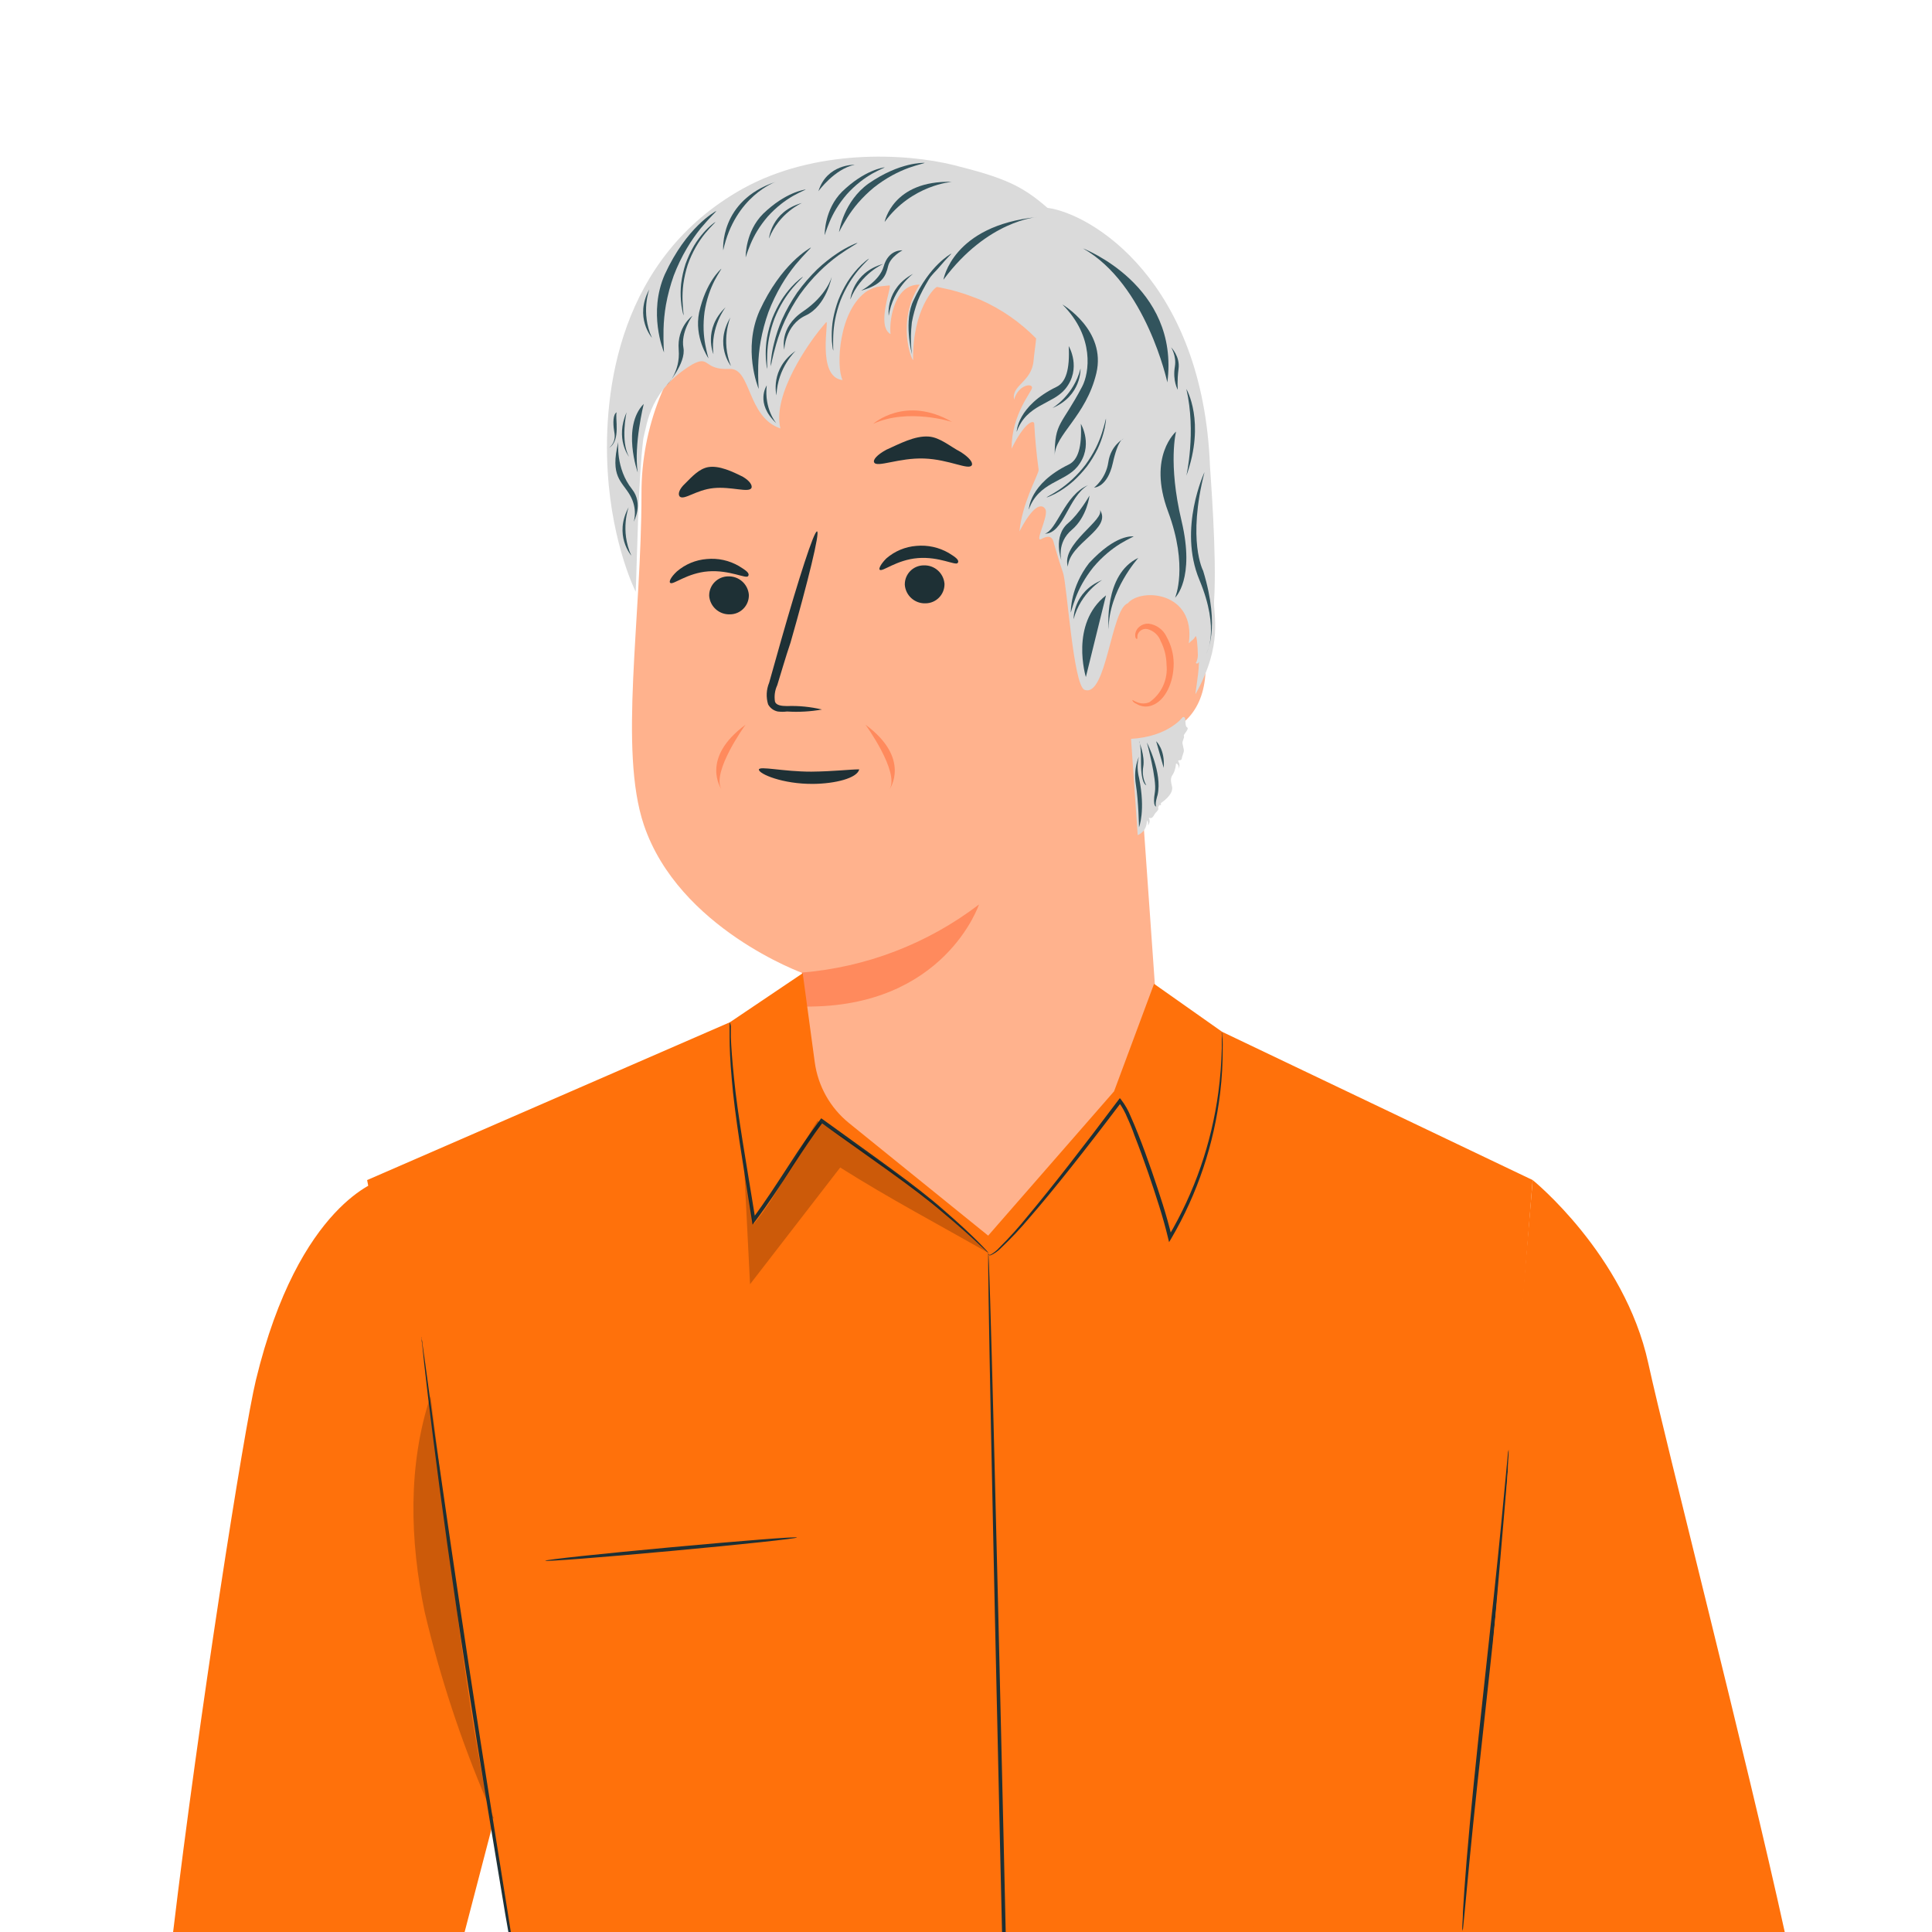 <?xml version="1.0" encoding="UTF-8" standalone="no"?>
<svg xmlns="http://www.w3.org/2000/svg" xmlns:xlink="http://www.w3.org/1999/xlink" xmlns:serif="http://www.serif.com/" width="100%" height="100%" viewBox="0 0 340 340" version="1.1" xml:space="preserve" style="fill-rule:evenodd;clip-rule:evenodd;stroke-linejoin:round;stroke-miterlimit:2;">
    <g transform="matrix(1,0,0,1,0,-411.678)">
        <g id="illu" transform="matrix(2,0,0,2,-1247.25,-155.867)">
            <g transform="matrix(1,0,0,1,724.728,314.263)">
                <path d="M0,70.21C0.51,69.116 1.238,66.324 1.149,65.121L-2.511,13.197C-2.511,0.456 -9.833,-10.16 -22.563,-9.903L-23.731,-9.798C-35.577,-8.835 -44.691,1.078 -44.658,12.964C-44.658,24.011 -46.671,35.483 -44.451,42.09C-41.371,51.212 -30.446,55.146 -30.446,55.146L-29.862,67.781C-29.862,67.781 -30.492,76.061 -20.823,78.502C-13.395,80.37 -5.512,75.43 -2.266,73.048C-1.279,72.312 -0.499,71.335 0,70.21" style="fill:rgb(255,178,141);fill-rule:nonzero;"></path>
            </g>
            <g transform="matrix(1,0,0,1,694.189,366.455)">
                <path d="M0,2.896C5.659,2.431 11.066,0.351 15.579,-3.095C15.579,-3.095 12.543,5.991 0.292,5.886L0,2.896Z" style="fill:rgb(255,138,93);fill-rule:nonzero;"></path>
            </g>
            <g transform="matrix(1,0,0,1,686.027,336.113)">
                <path d="M0,0.093C0.074,1.035 0.878,1.751 1.822,1.716C2.744,1.717 3.492,0.969 3.492,0.047C3.493,0.031 3.492,0.015 3.492,-0C3.417,-0.942 2.614,-1.658 1.67,-1.624C0.741,-1.617 -0.007,-0.86 0,0.069L0,0.093" style="fill:rgb(30,48,53);fill-rule:nonzero;"></path>
            </g>
            <g transform="matrix(1,0,0,1,682.607,333.078)">
                <path d="M0,1.986C0.234,2.196 1.471,1.11 3.34,0.97C5.208,0.83 6.668,1.647 6.844,1.39C7.019,1.133 6.68,0.9 6.038,0.503C5.183,0.006 4.195,-0.21 3.211,-0.116C2.237,-0.041 1.312,0.343 0.572,0.982C0.047,1.472 -0.152,1.893 0,1.986" style="fill:rgb(30,48,53);fill-rule:nonzero;"></path>
            </g>
            <g transform="matrix(1,0,0,1,703.241,335.143)">
                <path d="M0,0.094C0.074,1.036 0.878,1.751 1.822,1.717C2.751,1.711 3.498,0.953 3.492,0.024L3.492,0.001C3.417,-0.941 2.614,-1.657 1.67,-1.623C0.748,-1.623 0,-0.876 -0.001,0.047C-0.001,0.062 0,0.078 0,0.094" style="fill:rgb(30,48,53);fill-rule:nonzero;"></path>
            </g>
            <g transform="matrix(1,0,0,1,701.036,331.924)">
                <path d="M0,1.984C0.234,2.194 1.471,1.108 3.352,0.956C5.232,0.804 6.668,1.634 6.855,1.388C7.042,1.143 6.692,0.886 6.061,0.501C5.202,0.006 4.21,-0.21 3.223,-0.118C2.249,-0.044 1.324,0.341 0.584,0.98C0.105,1.458 -0.117,1.891 0,1.984" style="fill:rgb(30,48,53);fill-rule:nonzero;"></path>
            </g>
            <g transform="matrix(1,0,0,1,695.952,330.713)">
                <path d="M0,15.491C-1.009,15.251 -2.046,15.149 -3.083,15.187C-3.574,15.187 -4.029,15.117 -4.134,14.802C-4.217,14.31 -4.147,13.805 -3.936,13.354C-3.574,12.186 -3.212,10.913 -2.768,9.605C-1.238,4.256 -0.163,-0.123 -0.432,-0.181C-0.701,-0.24 -2.067,4.035 -3.585,9.36L-4.648,13.132C-4.898,13.737 -4.931,14.409 -4.741,15.036C-4.565,15.362 -4.253,15.593 -3.889,15.666C-3.617,15.699 -3.343,15.699 -3.071,15.666C-2.044,15.731 -1.013,15.672 0,15.491" style="fill:rgb(30,48,53);fill-rule:nonzero;"></path>
            </g>
            <g transform="matrix(1,0,0,1,700.542,322.819)">
                <path d="M0,1.64C0.234,2.13 2.186,1.217 4.405,1.299C6.624,1.381 8.338,2.364 8.595,1.885C8.712,1.652 8.362,1.196 7.603,0.717C6.687,0.243 5.804,-0.559 4.801,-0.633C3.572,-0.724 2.216,0.015 1.063,0.531C0.257,0.974 -0.117,1.406 0,1.64" style="fill:rgb(30,48,53);fill-rule:nonzero;"></path>
            </g>
            <g transform="matrix(1,0,0,1,683.422,325.108)">
                <path d="M0,2.341C0.362,2.738 1.44,1.765 2.994,1.613C4.547,1.461 6.049,2.037 6.318,1.617C6.435,1.395 6.19,0.986 5.582,0.624C4.671,0.166 3.488,-0.397 2.523,-0.233C1.728,-0.097 1.097,0.602 0.491,1.208C-0.023,1.687 -0.163,2.119 0,2.341" style="fill:rgb(30,48,53);fill-rule:nonzero;"></path>
            </g>
            <g transform="matrix(1,0,0,1,721.225,346.637)">
                <path d="M0,-7.183C-0.097,-9.019 1.313,-10.585 3.149,-10.682C3.205,-10.685 3.261,-10.686 3.317,-10.686C5.652,-10.686 8.233,-9.577 8.479,-4.847C8.887,3.503 0.42,2.16 0.397,1.961C0.374,1.763 0.152,-3.691 0,-7.183" style="fill:rgb(255,178,141);fill-rule:nonzero;"></path>
            </g>
            <g transform="matrix(1,0,0,1,723.28,339.282)">
                <path d="M0,6.081C0,6.081 0.152,6.186 0.397,6.28C0.745,6.424 1.136,6.424 1.483,6.28C2.552,5.536 3.129,4.269 2.99,2.975C2.98,2.255 2.804,1.548 2.476,0.907C2.287,0.381 1.85,-0.017 1.308,-0.155C0.958,-0.228 0.605,-0.042 0.467,0.289C0.374,0.522 0.467,0.697 0.385,0.709C0.304,0.721 0.199,0.58 0.245,0.23C0.289,-0.012 0.423,-0.229 0.619,-0.377C0.843,-0.558 1.126,-0.649 1.413,-0.634C2.109,-0.545 2.709,-0.103 3.001,0.534C3.398,1.249 3.611,2.052 3.62,2.869C3.62,4.551 2.873,6.163 1.682,6.571C1.234,6.73 0.739,6.674 0.339,6.42C0.023,6.291 -0.035,6.104 0,6.081" style="fill:rgb(255,138,93);fill-rule:nonzero;"></path>
            </g>
            <g transform="matrix(-0.987,0.158,0.158,0.987,694.666,352.276)">
                <path d="M-0.44,-0.542C-2.407,-0.248 -3.837,-0.202 -4.638,-0.074C-4.329,0.668 -2.339,0.834 -0.44,0.549C2.233,0.149 4.149,-1.079 4.09,-1.448C4.023,-1.789 2.009,-0.93 -0.44,-0.542" style="fill:rgb(30,48,53);fill-rule:nonzero;"></path>
            </g>
            <g transform="matrix(1,0,0,1,646.141,436.273)">
                <path d="M0,-31.06C3.788,-46.715 10.988,-48.665 10.988,-48.665C13.811,-43.842 21.362,6.014 21.362,6.014L18.34,17.605L-7.296,17.605C-5.037,-1.347 -1.055,-26.715 0,-31.06" style="fill:rgb(255,113,11);fill-rule:nonzero;"></path>
            </g>
            <g transform="matrix(1,0,0,1,694.257,453.878)">
                <path d="M0,-84.471L1.059,-76.644C1.344,-74.537 2.423,-72.619 4.076,-71.282L16.318,-61.38L27.396,-74.077L30.915,-83.537L36.902,-79.316L64.227,-66.271L58.941,0L-25.732,0L-27.026,-8.094L-38.328,-66.269L-6.404,-80.156L0,-84.471Z" style="fill:rgb(255,113,11);fill-rule:nonzero;"></path>
            </g>
            <g transform="matrix(1,0,0,1,710.586,374.752)">
                <path d="M0,19.278C-0.009,19.307 -0.009,19.337 0,19.365C0.004,19.407 0.027,19.444 0.063,19.466C0.115,19.489 0.174,19.489 0.226,19.466C0.537,19.327 0.82,19.131 1.061,18.889C1.974,18.027 2.837,17.111 3.645,16.148C5.752,13.716 8.562,10.178 11.71,6.007L11.478,6.007C11.787,6.432 12.042,6.893 12.238,7.38C12.47,7.882 12.684,8.409 12.865,8.936C13.285,10.002 13.686,11.106 14.076,12.229C14.741,14.186 15.381,16.105 15.813,17.931L15.908,18.32L16.109,17.982C18.407,14.054 19.869,9.694 20.405,5.175C20.562,3.862 20.635,2.541 20.624,1.218C20.637,0.864 20.622,0.51 20.58,0.158C20.579,0.035 20.569,-0.089 20.549,-0.211C20.535,-0.089 20.535,0.036 20.549,0.158L20.549,1.218C20.519,2.534 20.417,3.846 20.242,5.151C19.64,9.624 18.148,13.932 15.852,17.819L16.147,17.863C15.708,15.981 15.075,14.1 14.403,12.125C14.014,10.996 13.613,9.885 13.186,8.819C12.974,8.286 12.76,7.765 12.528,7.251C12.317,6.727 12.036,6.233 11.693,5.784L11.575,5.646L11.456,5.803C8.32,9.984 5.548,13.542 3.491,16C2.707,16.977 1.87,17.909 0.982,18.791C0.759,19.042 0.496,19.253 0.204,19.419C0.098,19.462 0.029,19.419 0.014,19.356C0,19.293 0.015,19.271 0,19.278" style="fill:rgb(30,48,53);fill-rule:nonzero;"></path>
            </g>
            <g transform="matrix(1,0,0,1,687.854,394.03)">
                <path d="M0,-20.307C-0.024,-20.196 -0.035,-20.082 -0.031,-19.969L-0.031,-18.984C-0.031,-18.129 0.019,-16.877 0.159,-15.321C0.41,-12.185 1.15,-7.858 1.934,-2.866L1.99,-2.496L2.216,-2.797C3.339,-4.284 4.424,-5.934 5.543,-7.677C6.421,-9.018 7.286,-10.323 8.195,-11.533L7.976,-11.502C12.309,-8.366 16.204,-5.751 18.744,-3.556C20.03,-2.489 21.025,-1.593 21.705,-0.966L22.476,-0.245C22.562,-0.156 22.654,-0.075 22.752,0C22.682,-0.101 22.605,-0.197 22.52,-0.286C22.357,-0.461 22.106,-0.725 21.78,-1.051C21.152,-1.678 20.149,-2.624 18.876,-3.722C16.367,-5.961 12.492,-8.62 8.158,-11.769L8.033,-11.856L7.937,-11.731C7.022,-10.514 6.144,-9.222 5.266,-7.855C4.149,-6.137 3.071,-4.468 1.961,-2.988L2.246,-2.919C1.437,-7.936 0.665,-12.233 0.364,-15.343C0.201,-16.892 0.113,-18.134 0.079,-18.994L0.079,-19.965C0.064,-20.081 0.038,-20.196 0,-20.307" style="fill:rgb(30,48,53);fill-rule:nonzero;"></path>
            </g>
            <g transform="matrix(0.092,0.996,0.996,-0.092,680.643,409.142)">
                <path d="M11.078,-10.101C11.165,-10.109 11.24,-5.122 11.241,1.019C11.242,7.159 11.173,12.141 11.078,12.137C10.983,12.133 10.917,7.163 10.916,1.018C10.914,-5.129 10.984,-10.099 11.078,-10.101" style="fill:rgb(30,48,53);fill-rule:nonzero;"></path>
            </g>
            <g transform="matrix(1,0,0,1,752.318,411.333)">
                <path d="M0,42.346C0.035,42.206 0.056,42.063 0.063,41.919C0.094,41.599 0.138,41.192 0.188,40.665C0.289,39.555 0.439,38.012 0.615,36.131C0.985,32.299 1.556,27.018 2.202,21.179C2.848,15.34 3.381,10.091 3.664,6.234C3.82,4.315 3.934,2.766 3.99,1.687C3.99,1.18 4.033,0.765 4.052,0.433C4.061,0.289 4.061,0.144 4.052,0C4.012,0.139 3.989,0.282 3.983,0.427C3.952,0.741 3.914,1.148 3.864,1.681C3.758,2.785 3.613,4.328 3.432,6.216C3.068,10.041 2.491,15.328 1.851,21.167C1.212,27.006 0.672,32.293 0.358,36.125C0.202,38.044 0.095,39.599 0.032,40.671C0.032,41.186 -0.011,41.593 -0.024,41.926C-0.032,42.066 -0.024,42.207 0,42.346" style="fill:rgb(30,48,53);fill-rule:nonzero;"></path>
            </g>
            <g opacity="0.2">
                <g transform="matrix(1,0,0,1,689.948,387.701)">
                    <path d="M0,3.77C2.227,1.08 3.719,-2.376 5.607,-5.305C11.045,-2.005 16.095,1.898 20.659,6.328C16.269,3.819 11.879,1.505 7.608,-1.198L-0.326,9.075C-0.489,5.755 -0.656,2.435 -0.828,-0.884L0,3.77Z" style="fill-rule:nonzero;"></path>
                </g>
            </g>
            <g opacity="0.2">
                <g transform="matrix(1,0,0,1,666.819,442.42)">
                    <path d="M0,1.354C-0.095,0.915 -0.19,0.457 -0.285,0L0.26,1.354L0,1.354Z" style="fill-rule:nonzero;"></path>
                </g>
            </g>
            <g opacity="0.2">
                <g transform="matrix(1,0,0,1,661.513,442.415)">
                    <path d="M0,-35.817C1.426,-24.779 2.734,-11.094 5.017,0C2.685,-5.44 0.83,-11.072 -0.527,-16.833C-1.831,-23.105 -2.014,-29.74 0,-35.817" style="fill-rule:nonzero;"></path>
                </g>
            </g>
            <g transform="matrix(1,0,0,1,768.659,437.766)">
                <path d="M0,-34.046C1.596,-26.736 8.651,0.659 12.032,16.112L-34.997,16.112L-34.773,15.433L-15.821,15.954L-10.169,-50.158C-10.169,-50.158 -2.091,-43.623 0,-34.046" style="fill:rgb(255,113,11);fill-rule:nonzero;"></path>
            </g>
            <g transform="matrix(1,0,0,1,711.943,401.887)">
                <path d="M0,44.128C0.061,46.801 0.121,49.427 0.178,51.991L-0.144,51.991C-0.204,49.428 -0.265,46.805 -0.326,44.134C-0.985,15.416 -1.454,-7.852 -1.354,-7.857C-1.255,-7.863 -0.659,15.427 0,44.128" style="fill:rgb(30,48,53);fill-rule:nonzero;"></path>
            </g>
            <g transform="matrix(1,0,0,1,660.799,453.252)">
                <path d="M0,-51.227C0.063,-50.807 0.143,-50.224 0.244,-49.496C0.451,-47.96 0.746,-45.79 1.11,-43.118C1.881,-37.756 2.948,-30.331 4.202,-22.127C5.455,-13.924 6.657,-6.511 7.513,-1.142C7.61,-0.523 7.703,0.063 7.791,0.626L7.578,0.626C7.481,0.074 7.381,-0.498 7.275,-1.104C6.385,-6.466 5.137,-13.879 3.876,-22.076C2.614,-30.273 1.593,-37.717 0.915,-43.111C0.577,-45.807 0.314,-47.99 0.15,-49.501C0.075,-50.236 0.012,-50.818 -0.031,-51.245C-0.065,-51.393 -0.08,-51.545 -0.075,-51.696C-0.083,-51.748 -0.083,-51.801 -0.075,-51.853C-0.063,-51.796 -0.061,-51.737 -0.069,-51.678C-0.032,-51.53 -0.009,-51.379 0,-51.227" style="fill:rgb(30,48,53);fill-rule:nonzero;"></path>
            </g>
            <g transform="matrix(1,0,0,1,677.102,316.725)">
                <path d="M0,8.608C0.401,15.06 2.46,19.115 2.46,19.115C2.607,15.593 2.675,9.417 3.127,5.646C3.501,4.151 3.732,1.364 7.427,-0.879C9.014,-1.753 8.381,-0.37 10.709,-0.491C12.647,-0.591 12.229,3.738 15.191,4.746C14.451,1.708 17.831,-2.909 18.624,-3.892C18.815,-4.129 19.009,-4.362 19.207,-4.59C19.546,-4.981 18.307,0.245 20.66,0.486C20.071,-0.674 20.31,-5.726 22.875,-7.378C23.703,-7.798 23.893,-7.736 24.786,-7.84C25.085,-7.875 23.559,-4.302 24.886,-3.553C24.752,-4.489 25.084,-7.708 27.195,-7.898C27.275,-7.905 27.357,-7.909 27.441,-7.909C25.368,-4.61 26.743,-1.277 26.869,-1.266C26.799,-5.733 28.791,-7.736 28.985,-7.703C29.397,-7.633 29.217,-7.651 29.598,-7.578C31.086,-7.293 32.82,-6.558 32.82,-6.558C34.645,-5.747 36.3,-4.598 37.697,-3.171C37.62,-2.402 37.519,-1.81 37.471,-1.235C37.31,0.682 35.512,0.91 35.754,2.208C36.115,0.931 37.33,0.725 37.334,1.155C37.336,1.521 35.535,3.455 35.535,6.526C36.683,4.178 37.506,3.945 37.528,4.337C37.599,5.656 37.724,6.97 37.901,8.278C37.91,8.343 37.92,8.41 37.905,8.474C37.765,9.041 36.452,11.419 36.228,13.806C37.833,10.704 38.49,11.7 38.545,11.958C38.696,12.664 37.527,14.829 38.158,14.476C39.004,14.003 39.164,14.51 39.225,14.732C39.285,14.947 39.346,15.163 39.408,15.378C39.612,16.078 39.832,16.775 40.068,17.467C40.406,18.472 40.97,27.371 41.952,27.744C43.883,28.466 44.279,20.64 45.758,20.131C46.898,18.756 51.753,19.078 51.128,23.652C51.455,23.325 51.491,23.398 51.724,23.039C51.814,22.901 51.915,23.901 51.924,24.657C51.926,24.798 51.907,25.139 51.741,25.38C51.917,25.557 52.027,25.238 52.025,25.312C51.971,26.745 51.628,28.288 51.734,28.095C54.171,23.706 53.274,21.164 53.354,19.909C53.609,15.918 53.008,8.498 52.994,8.121C52.387,-8.222 42.579,-14.154 38.689,-14.664C36.458,-16.618 34.865,-17.317 30.496,-18.413C26.127,-19.508 18.208,-19.858 11.874,-16.347C1.021,-10.282 -0.448,1.394 0,8.608" style="fill:rgb(218,218,218);fill-rule:nonzero;"></path>
            </g>
            <g transform="matrix(1,0,0,1,697.389,314.887)">
                <path d="M0,-8.636C-0.584,-8.208 -1.136,-7.738 -1.652,-7.23C-2.284,-6.605 -2.861,-5.929 -3.379,-5.207C-3.881,-4.475 -4.323,-3.702 -4.699,-2.898C-5.003,-2.236 -5.258,-1.552 -5.461,-0.852C-5.804,0.346 -5.938,1.112 -5.938,1.112C-5.957,0.926 -5.951,0.739 -5.917,0.555C-5.867,0.063 -5.781,-0.424 -5.658,-0.903C-5.484,-1.622 -5.249,-2.324 -4.955,-3.002C-4.58,-3.829 -4.134,-4.621 -3.622,-5.371C-3.089,-6.105 -2.494,-6.793 -1.846,-7.428C-1.308,-7.935 -0.729,-8.397 -0.115,-8.809C0.297,-9.087 0.73,-9.332 1.181,-9.543C1.344,-9.624 1.512,-9.692 1.685,-9.748C1.71,-9.704 1.014,-9.356 0,-8.636" style="fill:rgb(50,84,93);fill-rule:nonzero;"></path>
            </g>
            <g transform="matrix(1,0,0,1,693.631,316.491)">
                <path d="M0,-9.436C-0.455,-8.873 -0.869,-8.277 -1.238,-7.654C-1.689,-6.889 -2.074,-6.087 -2.39,-5.257C-2.689,-4.421 -2.918,-3.561 -3.076,-2.687C-3.201,-1.969 -3.272,-1.243 -3.29,-0.515C-3.315,0.731 -3.248,1.506 -3.248,1.506C-3.315,1.332 -4.656,-1.982 -3.181,-5.353C-1.262,-9.525 1.192,-10.844 1.345,-10.942C1.381,-10.906 0.796,-10.391 0,-9.436" style="fill:rgb(50,84,93);fill-rule:nonzero;"></path>
            </g>
            <g transform="matrix(1,0,0,1,703.578,303.672)">
                <path d="M0,-5.127C-0.496,-4.944 -0.978,-4.724 -1.443,-4.471C-2.012,-4.159 -2.553,-3.8 -3.062,-3.397C-3.562,-2.984 -4.027,-2.53 -4.453,-2.04C-4.799,-1.636 -5.115,-1.207 -5.398,-0.757C-5.88,0.016 -6.128,0.528 -6.128,0.528C-6.104,0.393 -5.708,-2.188 -3.522,-3.753C-0.758,-5.655 1.274,-5.565 1.407,-5.569C1.416,-5.534 0.857,-5.429 0,-5.127" style="fill:rgb(50,84,93);fill-rule:nonzero;"></path>
            </g>
            <g transform="matrix(1,0,0,1,686.494,314.254)">
                <path d="M0,-5.782C-0.196,-5.394 -0.364,-4.992 -0.502,-4.579C-0.67,-4.073 -0.795,-3.554 -0.876,-3.026C-0.946,-2.498 -0.972,-1.964 -0.955,-1.431C-0.938,-0.993 -0.888,-0.558 -0.806,-0.128C-0.664,0.607 -0.527,1.054 -0.527,1.054C-0.588,0.96 -1.793,-0.817 -1.353,-2.983C-0.752,-5.675 0.522,-6.759 0.6,-6.836C0.625,-6.819 0.347,-6.443 0,-5.782" style="fill:rgb(50,84,93);fill-rule:nonzero;"></path>
            </g>
            <g transform="matrix(1,0,0,1,700.386,303.917)">
                <path d="M0,-4.872C-0.377,-4.655 -0.738,-4.412 -1.08,-4.143C-1.499,-3.812 -1.889,-3.447 -2.246,-3.05C-2.595,-2.647 -2.91,-2.215 -3.188,-1.76C-3.414,-1.385 -3.611,-0.994 -3.779,-0.59C-4.064,0.102 -4.195,0.551 -4.195,0.551C-4.194,0.439 -4.226,-1.708 -2.668,-3.276C-0.687,-5.196 0.973,-5.402 1.08,-5.423C1.092,-5.395 0.653,-5.234 0,-4.872" style="fill:rgb(50,84,93);fill-rule:nonzero;"></path>
            </g>
            <g transform="matrix(1,0,0,1,693.433,305.868)">
                <path d="M0,-4.872C-0.377,-4.655 -0.738,-4.412 -1.08,-4.143C-1.499,-3.812 -1.889,-3.447 -2.246,-3.05C-2.595,-2.647 -2.91,-2.215 -3.188,-1.76C-3.414,-1.385 -3.611,-0.994 -3.779,-0.59C-4.064,0.102 -4.195,0.551 -4.195,0.551C-4.194,0.439 -4.226,-1.708 -2.668,-3.276C-0.687,-5.196 0.973,-5.402 1.08,-5.423C1.092,-5.395 0.653,-5.234 0,-4.872" style="fill:rgb(50,84,93);fill-rule:nonzero;"></path>
            </g>
            <g transform="matrix(1,0,0,1,685.3,313.276)">
                <path d="M0,-9.436C-0.455,-8.873 -0.869,-8.277 -1.238,-7.654C-1.689,-6.889 -2.074,-6.087 -2.39,-5.257C-2.688,-4.421 -2.918,-3.561 -3.076,-2.687C-3.201,-1.969 -3.272,-1.243 -3.29,-0.515C-3.315,0.731 -3.248,1.506 -3.248,1.506C-3.315,1.332 -4.656,-1.982 -3.181,-5.353C-1.262,-9.525 1.192,-10.844 1.345,-10.942C1.381,-10.906 0.796,-10.391 0,-9.436" style="fill:rgb(50,84,93);fill-rule:nonzero;"></path>
            </g>
            <g transform="matrix(1,0,0,1,706.349,313.849)">
                <path d="M0,-6.662C-0.334,-6.249 -0.744,-5.919 -1.014,-5.462C-1.345,-4.901 -1.74,-4.206 -1.971,-3.598C-2.19,-2.985 -2.373,-2.354 -2.488,-1.713C-2.684,0.017 -2.474,1.104 -2.474,1.104C-2.523,0.976 -3.224,-1.902 -2.332,-3.668C-0.925,-6.727 0.874,-7.694 0.986,-7.766C1.012,-7.74 0.584,-7.362 0,-6.662" style="fill:rgb(50,84,93);fill-rule:nonzero;"></path>
            </g>
            <g transform="matrix(1,0,0,1,699.184,313.664)">
                <path d="M0,-6.159C-0.303,-5.795 -0.58,-5.409 -0.828,-5.004C-1.13,-4.508 -1.39,-3.987 -1.605,-3.446C-1.809,-2.902 -1.967,-2.341 -2.079,-1.771C-2.168,-1.302 -2.222,-0.827 -2.24,-0.351C-2.268,0.465 -2.233,0.973 -2.233,0.973C-2.274,0.858 -2.3,0.738 -2.307,0.616C-2.354,0.295 -2.376,-0.028 -2.373,-0.352C-2.376,-0.836 -2.338,-1.319 -2.258,-1.796C-2.151,-2.381 -1.992,-2.955 -1.786,-3.512C-1.563,-4.063 -1.294,-4.594 -0.982,-5.1C-0.72,-5.507 -0.426,-5.892 -0.1,-6.25C0.118,-6.492 0.354,-6.717 0.607,-6.922C0.698,-6.999 0.794,-7.069 0.895,-7.132C0.918,-7.108 0.531,-6.776 0,-6.159" style="fill:rgb(50,84,93);fill-rule:nonzero;"></path>
            </g>
            <g transform="matrix(1,0,0,1,685.677,310.535)">
                <path d="M0,-6.235C-0.301,-5.862 -0.571,-5.468 -0.809,-5.055C-1.099,-4.549 -1.342,-4.019 -1.534,-3.47C-1.714,-2.917 -1.844,-2.349 -1.923,-1.771C-1.985,-1.297 -2.008,-0.818 -1.993,-0.337C-1.964,0.486 -1.888,0.997 -1.888,0.997C-1.941,0.882 -1.977,0.761 -1.995,0.638C-2.068,0.316 -2.116,-0.009 -2.137,-0.336C-2.175,-0.823 -2.169,-1.311 -2.119,-1.794C-2.045,-2.385 -1.916,-2.967 -1.734,-3.533C-1.533,-4.092 -1.282,-4.633 -0.982,-5.149C-0.73,-5.564 -0.44,-5.958 -0.115,-6.325C0.102,-6.573 0.341,-6.804 0.599,-7.015C0.692,-7.095 0.791,-7.167 0.895,-7.232C0.922,-7.209 0.528,-6.867 0,-6.235" style="fill:rgb(50,84,93);fill-rule:nonzero;"></path>
            </g>
            <g transform="matrix(1,0,0,1,693.375,315.261)">
                <path d="M0,-6.159C-0.303,-5.795 -0.58,-5.409 -0.828,-5.004C-1.13,-4.508 -1.39,-3.987 -1.605,-3.446C-1.809,-2.902 -1.967,-2.341 -2.079,-1.771C-2.168,-1.302 -2.222,-0.827 -2.24,-0.351C-2.268,0.465 -2.233,0.973 -2.233,0.973C-2.274,0.858 -2.3,0.738 -2.307,0.616C-2.354,0.295 -2.376,-0.028 -2.373,-0.352C-2.376,-0.836 -2.338,-1.319 -2.258,-1.796C-2.151,-2.381 -1.993,-2.955 -1.786,-3.512C-1.563,-4.063 -1.294,-4.594 -0.982,-5.1C-0.72,-5.507 -0.426,-5.892 -0.101,-6.25C0.117,-6.492 0.354,-6.717 0.607,-6.922C0.698,-6.999 0.794,-7.069 0.895,-7.132C0.918,-7.108 0.531,-6.776 0,-6.159" style="fill:rgb(50,84,93);fill-rule:nonzero;"></path>
            </g>
            <g transform="matrix(1,0,0,1,716.846,321.29)">
                <path d="M0,5.561C0.391,5.293 0.763,4.997 1.111,4.676C1.538,4.281 1.93,3.85 2.284,3.389C2.628,2.92 2.934,2.424 3.197,1.906C3.41,1.479 3.591,1.037 3.739,0.584C3.988,-0.193 4.093,-0.692 4.093,-0.692C4.102,-0.57 4.093,-0.447 4.067,-0.328C4.024,-0.007 3.957,0.31 3.867,0.621C3.738,1.087 3.569,1.542 3.362,1.979C3.099,2.512 2.791,3.021 2.44,3.501C2.075,3.97 1.671,4.408 1.233,4.81C0.871,5.13 0.482,5.42 0.072,5.676C-0.204,5.85 -0.493,6.001 -0.792,6.129C-0.9,6.179 -1.012,6.22 -1.127,6.253C-1.142,6.223 -0.679,6.01 0,5.561" style="fill:rgb(50,84,93);fill-rule:nonzero;"></path>
            </g>
            <g transform="matrix(1,0,0,1,722.215,336.8)">
                <path d="M0,-5.195C-0.403,-4.945 -0.787,-4.666 -1.149,-4.36C-1.593,-3.984 -2.004,-3.572 -2.378,-3.127C-2.743,-2.674 -3.07,-2.192 -3.356,-1.685C-3.588,-1.269 -3.789,-0.835 -3.957,-0.389C-4.24,0.376 -4.367,0.87 -4.367,0.87C-4.37,0.748 -4.403,-1.357 -2.762,-3.479C-0.364,-6.065 1.04,-5.808 1.156,-5.836C1.17,-5.806 0.698,-5.614 0,-5.195" style="fill:rgb(50,84,93);fill-rule:nonzero;"></path>
            </g>
            <g transform="matrix(-0.855,-0.519,-0.519,0.855,712.548,320.336)">
                <path d="M-1.202,-7.876C-1.202,-7.876 -3.22,-6.811 -2.9,-4.497C-2.658,-2.755 -0.675,-1.571 -1.202,0.945C-1.202,0.945 -0.051,-1.011 -2.15,-4.259C-2.639,-5.015 -2.369,-6.161 -1.202,-7.876" style="fill:rgb(50,84,93);fill-rule:nonzero;"></path>
            </g>
            <g transform="matrix(-0.855,-0.519,-0.519,0.855,713.615,327.174)">
                <path d="M-1.202,-7.876C-1.202,-7.876 -3.22,-6.811 -2.9,-4.497C-2.658,-2.755 -0.675,-1.571 -1.202,0.945C-1.202,0.945 -0.051,-1.011 -2.15,-4.259C-2.639,-5.015 -2.369,-6.161 -1.202,-7.876" style="fill:rgb(50,84,93);fill-rule:nonzero;"></path>
            </g>
            <g transform="matrix(1,0,0,1,719.352,330.756)">
                <path d="M0,-4.286C-2.048,-3.426 -2.746,-0.305 -3.788,-0.027C-2.15,0 -1.739,-3.266 0,-4.286" style="fill:rgb(50,84,93);fill-rule:nonzero;"></path>
            </g>
            <g transform="matrix(1,0,0,1,719.172,336.16)">
                <path d="M0,7.185C0,7.185 -1.436,2.509 1.771,0L0,7.185Z" style="fill:rgb(50,84,93);fill-rule:nonzero;"></path>
            </g>
            <g transform="matrix(1,0,0,1,701.346,310.124)">
                <path d="M0,-3.131C0,-3.131 -2.003,-2.273 -2.901,0C-2.901,0 -2.702,-2.382 0,-3.131" style="fill:rgb(50,84,93);fill-rule:nonzero;"></path>
            </g>
            <g transform="matrix(1,0,0,1,703.971,311.554)">
                <path d="M0,-3.689C0,-3.689 -1.767,-2.414 -2.147,0C-2.147,0 -2.473,-2.368 0,-3.689" style="fill:rgb(50,84,93);fill-rule:nonzero;"></path>
            </g>
            <g transform="matrix(1,0,0,1,716.228,316.202)">
                <path d="M0,3.477C0,3.477 1.877,2.369 2.475,0C2.475,0 2.583,2.388 0,3.477" style="fill:rgb(50,84,93);fill-rule:nonzero;"></path>
            </g>
            <g transform="matrix(1,0,0,1,720.61,338.253)">
                <path d="M0,-3.448C0,-3.448 -1.889,-2.362 -2.516,0C-2.516,0 -2.596,-2.389 0,-3.448" style="fill:rgb(50,84,93);fill-rule:nonzero;"></path>
            </g>
            <g transform="matrix(1,0,0,1,693.643,318.557)">
                <path d="M0,-3.917C0,-3.917 -1.604,-2.442 -1.696,0C-1.696,0 -2.299,-2.313 0,-3.917" style="fill:rgb(50,84,93);fill-rule:nonzero;"></path>
            </g>
            <g transform="matrix(1,0,0,1,687.475,314.935)">
                <path d="M0,-4.131C0,-4.131 -1.359,-2.427 -1.074,0C-1.074,0 -2.026,-2.193 0,-4.131" style="fill:rgb(50,84,93);fill-rule:nonzero;"></path>
            </g>
            <g transform="matrix(1,0,0,1,687.893,315.973)">
                <path d="M0,-4.268C0,-4.268 -0.865,-2.268 0.045,0C0.045,0 -1.448,-1.867 0,-4.268" style="fill:rgb(50,84,93);fill-rule:nonzero;"></path>
            </g>
            <g transform="matrix(1,0,0,1,694.194,304.758)">
                <path d="M0,-3.127C0,-3.127 -2.004,-2.272 -2.905,0C-2.905,0 -2.703,-2.382 0,-3.127" style="fill:rgb(50,84,93);fill-rule:nonzero;"></path>
            </g>
            <g transform="matrix(1,0,0,1,680.269,325.346)">
                <path d="M0,-6.034C0,-6.034 -0.896,-2.416 -0.53,0C-0.53,0 -1.96,-4.029 0,-6.034" style="fill:rgb(50,84,93);fill-rule:nonzero;"></path>
            </g>
            <g transform="matrix(1,0,0,1,678.943,332.662)">
                <path d="M0,-4.262C0,-4.262 -0.777,-2.226 0.231,0C0.231,0 -1.342,-1.8 0,-4.262" style="fill:rgb(50,84,93);fill-rule:nonzero;"></path>
            </g>
            <g transform="matrix(1,0,0,1,680.758,313.494)">
                <path d="M0,-4.262C0,-4.262 -0.777,-2.226 0.231,0C0.231,0 -1.342,-1.8 0,-4.262" style="fill:rgb(50,84,93);fill-rule:nonzero;"></path>
            </g>
            <g transform="matrix(1,0,0,1,723.733,346.735)">
                <path d="M0,10.522C0,10.522 0.809,10.252 0.809,9.236C0.809,9.236 0.962,9.34 0.902,9.672C0.902,9.672 1.19,9.365 0.973,8.987C0.973,8.987 1.164,9.088 1.305,8.947C1.446,8.806 1.471,8.66 1.607,8.524C1.743,8.388 1.864,8.248 1.808,8.152C1.753,8.055 1.939,7.849 1.939,7.849L2.042,7.909L2.042,7.698C2.042,7.698 3.208,6.963 3.017,6.228C2.826,5.493 2.97,5.391 3.138,5.1C3.306,4.809 3.369,4.335 3.369,4.244C3.369,4.154 3.702,4.345 3.581,4.687C3.581,4.687 3.78,4.402 3.607,4.103C3.435,3.804 3.833,4.053 3.873,3.801C3.913,3.549 4.064,3.247 4.064,3.096C4.064,2.945 3.984,2.724 3.943,2.472C3.903,2.22 4.143,1.933 4.064,1.797C3.985,1.661 4.591,1.179 4.336,1.032C4.081,0.884 4.35,0 3.955,0.148C3.955,0.148 2.69,1.868 -0.586,2.049L0,10.522Z" style="fill:rgb(218,218,218);fill-rule:nonzero;"></path>
            </g>
            <g transform="matrix(1,0,0,1,699.784,353.219)">
                <path d="M0,-5.676C0,-5.676 3.012,-1.523 2.118,0C2.118,0 4.039,-2.699 0,-5.676" style="fill:rgb(255,138,93);fill-rule:nonzero;"></path>
            </g>
            <g transform="matrix(1,0,0,1,689.224,353.219)">
                <path d="M0,-5.676C0,-5.676 -3.012,-1.523 -2.118,0C-2.118,0 -4.039,-2.699 0,-5.676" style="fill:rgb(255,138,93);fill-rule:nonzero;"></path>
            </g>
            <g transform="matrix(1,0,0,1,700.461,318.529)">
                <path d="M0,2.536C0,2.536 2.832,0 6.936,2.369C6.936,2.369 3.061,1.123 0,2.536" style="fill:rgb(255,138,93);fill-rule:nonzero;"></path>
            </g>
            <g transform="matrix(1,0,0,1,720.387,333.631)">
                <path d="M0,-5.026C0.551,-4.143 -3.423,-2.02 -2.799,0C-2.674,-2.092 1.164,-3.325 0,-5.026" style="fill:rgb(50,84,93);fill-rule:nonzero;"></path>
            </g>
            <g transform="matrix(0.982,-0.19,-0.19,-0.982,680.043,329.488)">
                <path d="M-0.678,-0.053C-0.678,-0.053 -0.093,0.938 -0.562,2.296C-1.03,3.654 -1.997,4.211 -0.678,7.089C-0.678,7.089 -1.369,4.854 -0.284,2.778C0.483,1.31 -0.678,-0.053 -0.678,-0.053" style="fill:rgb(50,84,93);fill-rule:nonzero;"></path>
            </g>
            <g transform="matrix(1,0,0,1,678.755,323.96)">
                <path d="M0,-3.907C0,-3.907 -0.55,-1.385 0.216,0C0.216,0 -1.02,-1.551 0,-3.907" style="fill:rgb(50,84,93);fill-rule:nonzero;"></path>
            </g>
            <g transform="matrix(0.838,0.546,0.546,-0.838,691.186,313.016)">
                <path d="M2.046,-0.484C2.046,-0.484 0.587,0.848 1.587,3.218C2.586,5.588 2.046,7.164 2.046,7.164C2.046,7.164 3.048,4.761 1.98,3.058C0.911,1.355 2.046,-0.484 2.046,-0.484" style="fill:rgb(50,84,93);fill-rule:nonzero;"></path>
            </g>
            <g transform="matrix(0.698,0.716,0.716,-0.698,698.633,307.492)">
                <path d="M1.86,-0.749C1.86,-0.749 2.389,1.007 1.724,2.154C0.924,3.536 1.86,4.331 1.86,4.331C1.86,4.331 1.516,3.161 1.981,2.447C2.445,1.732 2.795,0.963 1.86,-0.749" style="fill:rgb(50,84,93);fill-rule:nonzero;"></path>
            </g>
            <g transform="matrix(0.917,0.398,0.398,-0.917,715.955,332.507)">
                <path d="M1.204,-0.099C1.204,-0.099 0.191,1.138 0.974,2.724C1.758,4.311 1.204,6.11 1.204,6.11C1.204,6.11 1,4.257 0.449,3.153C-0.364,1.524 1.204,-0.099 1.204,-0.099" style="fill:rgb(50,84,93);fill-rule:nonzero;"></path>
            </g>
            <g transform="matrix(1,-0.009,-0.009,-1,729.826,341.301)">
                <path d="M-0.071,-0.005C-0.071,-0.005 1.262,2.145 -0.271,7.312C-0.271,7.312 -1.662,9.958 -0.071,15.985C-0.071,15.985 -2.451,11.054 -0.611,6.525C1.23,1.997 -0.071,-0.005 -0.071,-0.005" style="fill:rgb(50,84,93);fill-rule:nonzero;"></path>
            </g>
            <g transform="matrix(1,0,0,1,691.934,317.688)">
                <path d="M0,3.325C0,3.325 -1.081,2.088 -0.842,0C-0.842,0 -1.902,1.558 0,3.325" style="fill:rgb(50,84,93);fill-rule:nonzero;"></path>
            </g>
            <g transform="matrix(-0.999,-0.051,-0.051,0.999,719.97,323.937)">
                <path d="M3.538,-13.204C3.538,-13.204 -0.454,-11.14 0.249,-7.321C0.951,-3.503 3.632,-1.719 3.538,0.108C3.691,-2.873 3.097,-2.494 1.432,-6.089C0.879,-7.285 0.537,-10.496 3.538,-13.204" style="fill:rgb(50,84,93);fill-rule:nonzero;"></path>
            </g>
            <g transform="matrix(1,0,0,1,714.897,308.387)">
                <path d="M0,-5.515C0,-5.515 -4.378,-5.237 -8.258,0C-8.258,0 -7.482,-4.767 0,-5.515" style="fill:rgb(50,84,93);fill-rule:nonzero;"></path>
            </g>
            <g transform="matrix(1,0,0,1,698.828,300.516)">
                <path d="M0,-2.245C0,-2.245 -2.443,-2.328 -3.191,0.083C-3.191,0.083 -1.769,-1.885 0,-2.245" style="fill:rgb(50,84,93);fill-rule:nonzero;"></path>
            </g>
            <g transform="matrix(1,0,0,1,691.876,305.798)">
                <path d="M0,-6.024C0,-6.024 -3.569,-4.778 -4.615,0C-4.615,0 -4.981,-4.355 0,-6.024" style="fill:rgb(50,84,93);fill-rule:nonzero;"></path>
            </g>
            <g transform="matrix(1,0,0,1,707.397,303.153)">
                <path d="M0,-3.379C0,-3.379 -3.538,-3.132 -5.931,0.15C-5.931,0.15 -5.227,-3.529 0,-3.379" style="fill:rgb(50,84,93);fill-rule:nonzero;"></path>
            </g>
            <g transform="matrix(0.937,0.348,0.348,-0.937,681.279,317.099)">
                <path d="M1.139,-0.205C1.139,-0.205 2.091,2.222 1.379,3.421C0.668,4.62 1.139,6.338 1.139,6.338C1.139,6.338 0.192,4.941 1.046,3.12C1.899,1.298 1.139,-0.205 1.139,-0.205" style="fill:rgb(50,84,93);fill-rule:nonzero;"></path>
            </g>
            <g transform="matrix(1,0,0,1,721.174,332.859)">
                <path d="M0,6.287C0,6.287 -0.457,1.445 2.619,0C2.619,0 0,2.878 0,6.287" style="fill:rgb(50,84,93);fill-rule:nonzero;"></path>
            </g>
            <g transform="matrix(-0.858,-0.514,-0.514,0.858,718.976,325.709)">
                <path d="M-1.287,-4.651C-1.287,-4.651 -0.634,-3.581 -1.208,-2.213C-1.781,-0.845 -1.287,0.356 -1.287,0.356C-1.287,0.356 -2.287,-0.243 -1.593,-2.331C-0.899,-4.419 -1.287,-4.651 -1.287,-4.651" style="fill:rgb(50,84,93);fill-rule:nonzero;"></path>
            </g>
            <g transform="matrix(1,0,0,1,718.915,317.42)">
                <path d="M0,-11.791C0,-11.791 8.535,-8.535 7.427,0C7.427,0 5.57,-8.646 0,-11.791" style="fill:rgb(50,84,93);fill-rule:nonzero;"></path>
            </g>
            <g transform="matrix(-0.989,0.146,0.146,0.989,726.338,354.696)">
                <path d="M0.961,-5.79C0.961,-5.79 -0.022,-2.961 0.704,-1.088C0.704,-1.088 1.106,-0.279 0.961,-0.104C0.961,-0.104 1.327,-0.063 0.896,-1.396C0.558,-2.441 0.961,-5.79 0.961,-5.79" style="fill:rgb(50,84,93);fill-rule:nonzero;"></path>
            </g>
            <g transform="matrix(-0.987,0.163,0.163,0.987,724.795,352.786)">
                <path d="M0.318,-3.892C0.318,-3.892 -0.005,-2.532 0.314,-1.616C0.634,-0.7 0.319,0.026 0.319,0.026C0.319,0.026 0.758,-0.116 0.455,-1.956C0.152,-3.795 0.318,-3.892 0.318,-3.892" style="fill:rgb(50,84,93);fill-rule:nonzero;"></path>
            </g>
            <g transform="matrix(1,0,0,1,725.358,351.34)">
                <path d="M0,-2.342C0,-2.342 0.79,-1.649 0.665,0L0,-2.342Z" style="fill:rgb(50,84,93);fill-rule:nonzero;"></path>
            </g>
            <g transform="matrix(1,0,0,1,723.848,350.356)">
                <path d="M0,6.207C0,6.207 0.596,4.752 0,1.842C0,1.842 -0.277,0.872 0,0C0,0 -0.513,0.969 -0.277,2.438C-0.042,3.907 0,6.207 0,6.207" style="fill:rgb(50,84,93);fill-rule:nonzero;"></path>
            </g>
            <g transform="matrix(1,0.006,0.006,-1,726.975,336.369)">
                <path d="M0.047,0.002C0.047,0.002 1.223,2.745 -0.622,7.601C-2.465,12.457 0.047,14.622 0.047,14.622C0.047,14.622 -0.665,11.846 0.577,6.758C1.818,1.67 0.047,0.002 0.047,0.002" style="fill:rgb(50,84,93);fill-rule:nonzero;"></path>
            </g>
            <g transform="matrix(1,0,0,1,728.015,325.637)">
                <path d="M0,-7.639C0,-7.639 1.708,-4.759 0,0C0,0 0.876,-3.847 0,-7.639" style="fill:rgb(50,84,93);fill-rule:nonzero;"></path>
            </g>
            <g transform="matrix(-0.988,0.156,0.156,0.988,727.758,317.986)">
                <path d="M0.503,-3.778C0.503,-3.778 -0.163,-2.872 0.149,-1.811C0.46,-0.752 0.503,0.007 0.503,0.007C0.503,0.007 0.845,-0.835 0.436,-2.062C0.139,-2.959 0.503,-3.778 0.503,-3.778" style="fill:rgb(50,84,93);fill-rule:nonzero;"></path>
            </g>
            <g transform="matrix(1,0,0,1,677.234,320.053)">
                <path d="M0,3.116C1.038,2.473 0.493,0.464 0.651,0C0.329,0.168 0.323,0.962 0.423,1.599C0.473,1.914 0.642,2.558 0,3.116" style="fill:rgb(50,84,93);fill-rule:nonzero;"></path>
            </g>
        </g>
        <g id="Bilder">
        </g>
        <g id="Isolationsmodus">
        </g>
        <g id="ArtBoard3" transform="matrix(1.005,0,0,0.969,-1253.08,-145.74)">
            <rect x="1246.57" y="575.272" width="338.234" height="350.891" style="fill:none;"></rect>
        </g>
    </g>
</svg>

